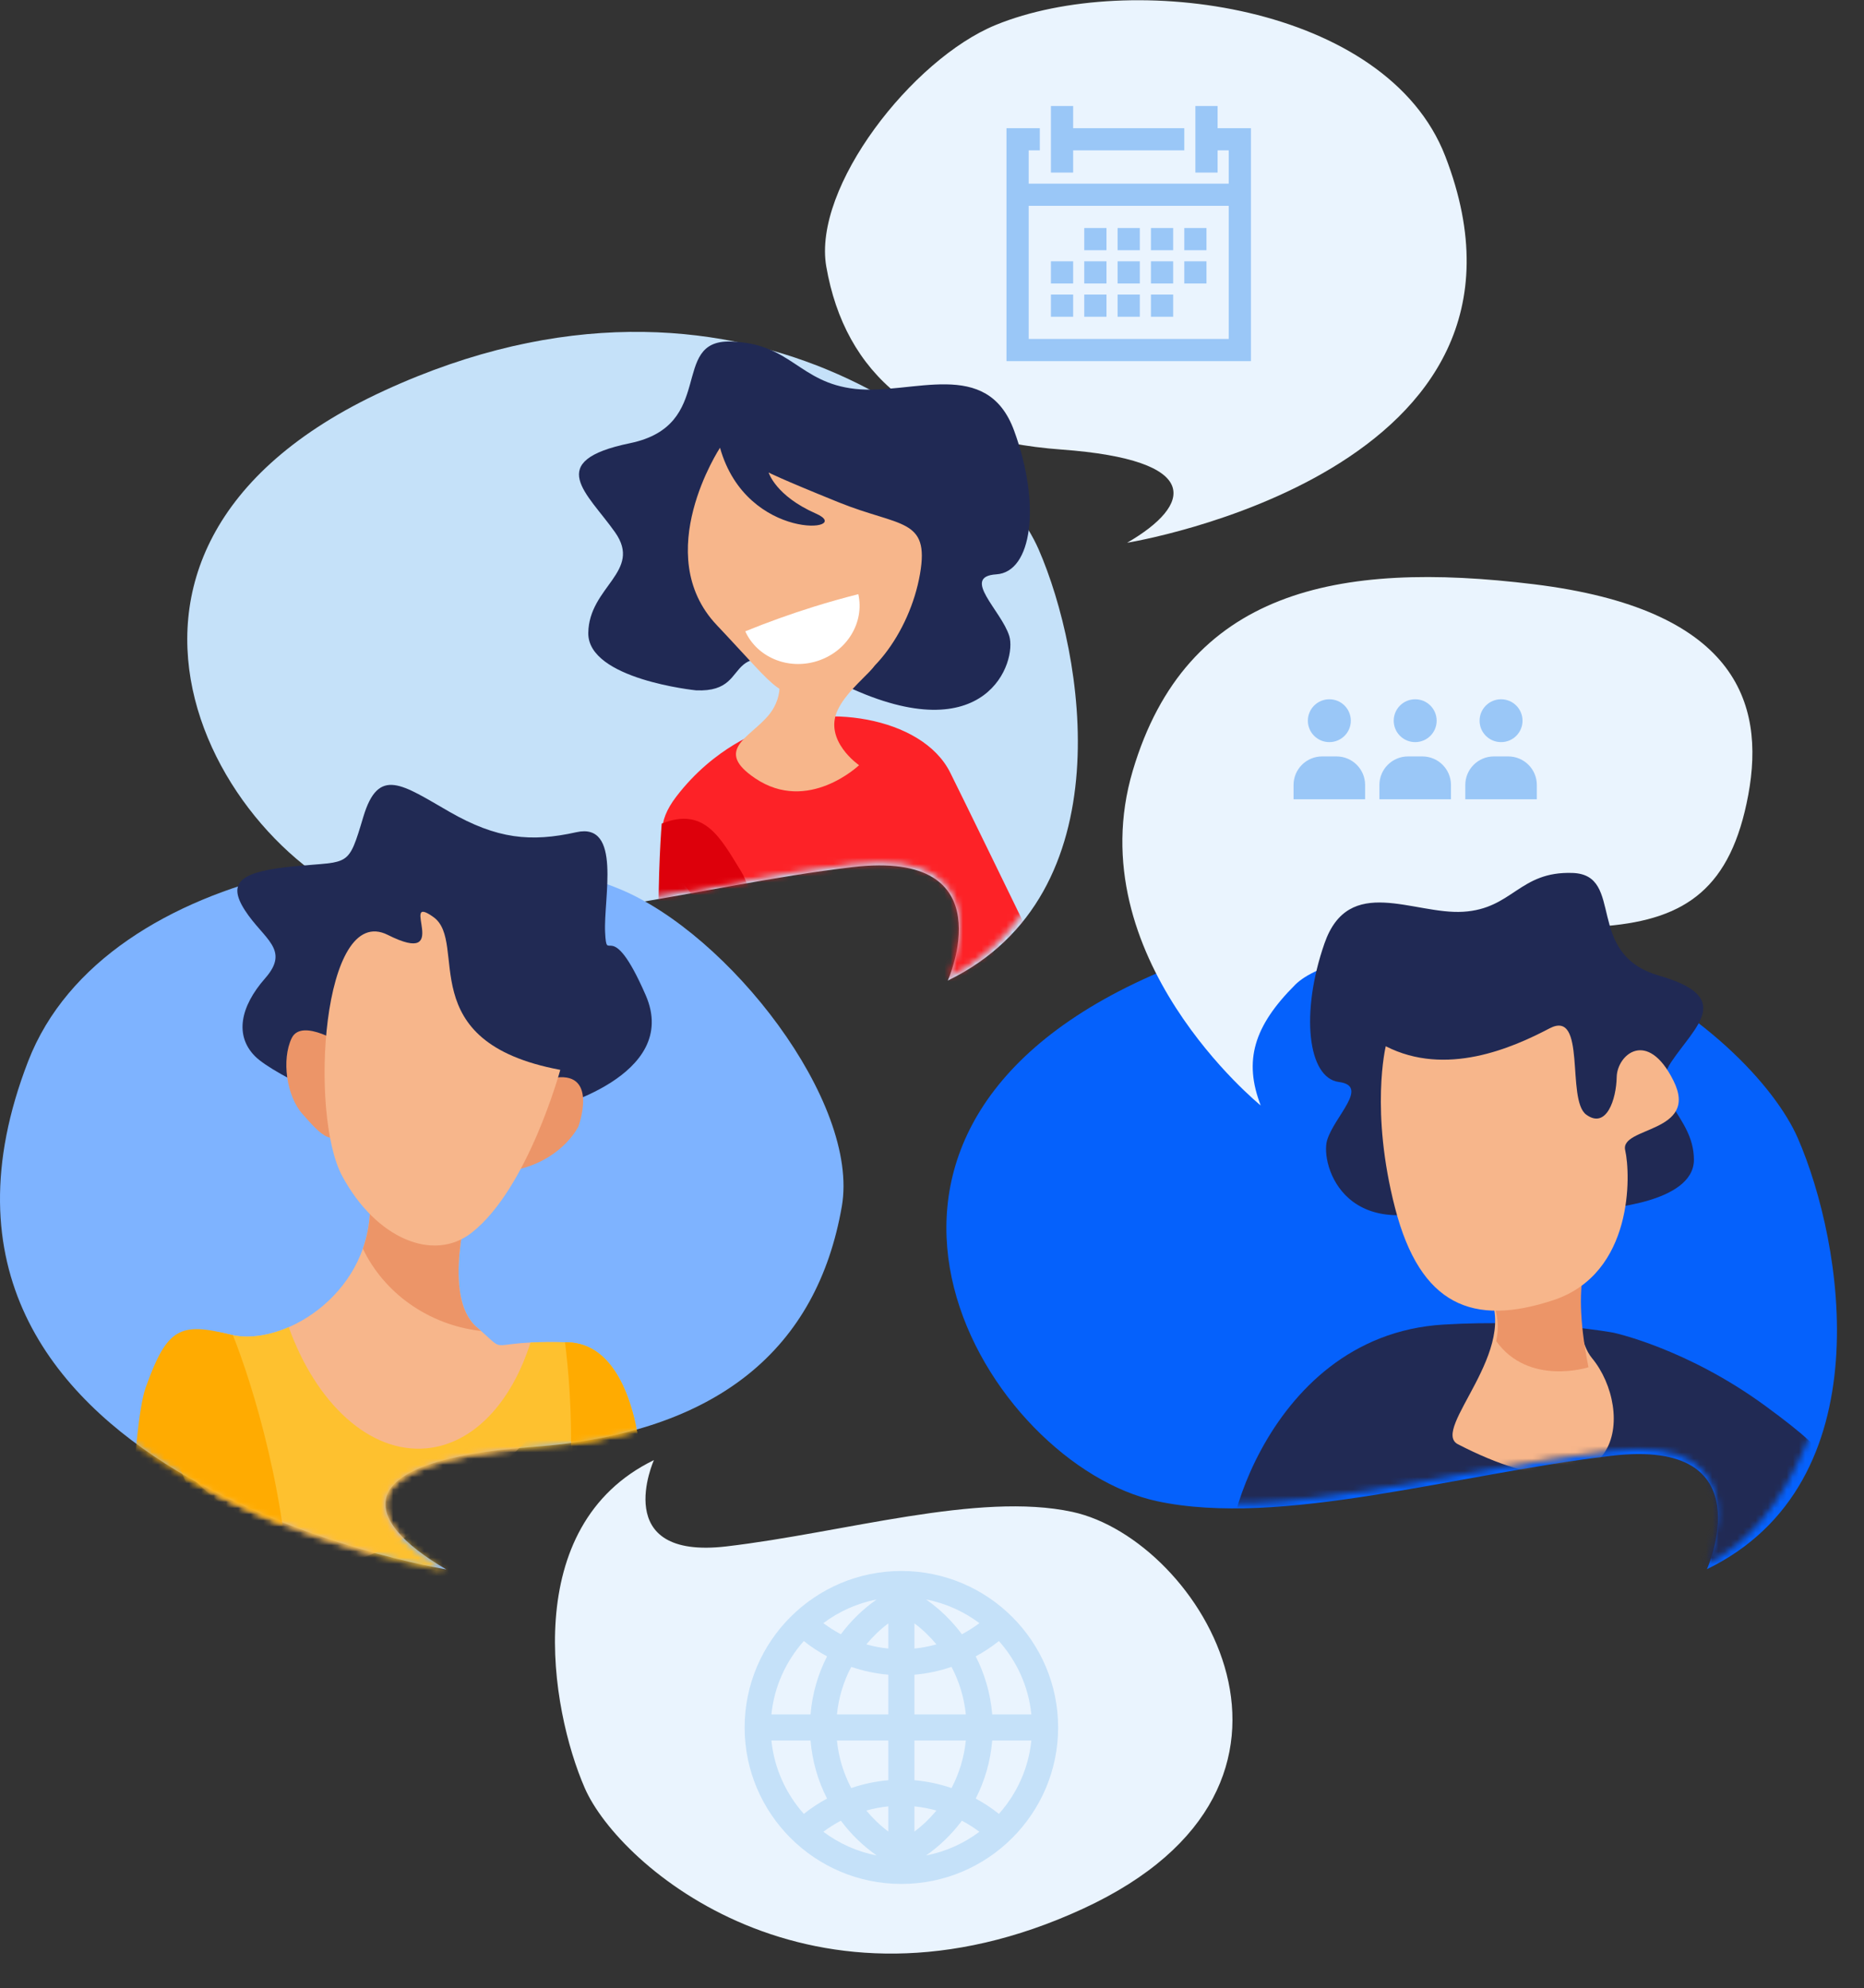 <?xml version="1.0" encoding="UTF-8"?>
<svg width="301px" height="321px" viewBox="0 0 301 321" version="1.1" xmlns="http://www.w3.org/2000/svg" xmlns:xlink="http://www.w3.org/1999/xlink">
    <rect x="0" y="0" width="301" height="321" fill="#333333" stroke="none"/>
    <title>パターンA</title>
    <defs>
        <polygon id="path-1" points="0 321 300.759 321 300.759 0.037 0 0.037"></polygon>
        <path d="M4.541,53.206 C-21.359,120.486 71.983,135.612 71.983,135.612 L71.983,135.612 C58.056,127.518 55.855,117.954 85.91,115.746 L85.91,115.746 C115.965,113.539 131.788,99.672 135.759,76.75 L135.759,76.75 C138.691,59.828 113.049,10.171 95.363,2.89 L95.363,2.89 C90.994,1.091 86.132,0.26 80.982,0.26 L80.982,0.26 C52.435,0.262 15.1,25.78 4.541,53.206 L4.541,53.206 Z" id="path-3"></path>
        <path d="M4.541,53.206 C-21.359,120.486 71.983,135.612 71.983,135.612 L71.983,135.612 C58.056,127.518 55.855,117.954 85.91,115.746 L85.91,115.746 C115.965,113.539 131.788,99.672 135.759,76.75 L135.759,76.75 C138.691,59.828 113.049,10.171 95.363,2.89 L95.363,2.89 C90.994,1.091 86.132,0.26 80.982,0.26 L80.982,0.26 C52.435,0.262 15.1,25.78 4.541,53.206" id="path-5"></path>
        <path d="M4.541,53.206 C-21.359,120.486 71.983,135.612 71.983,135.612 L71.983,135.612 C58.056,127.518 55.855,117.954 85.91,115.746 L85.91,115.746 C115.965,113.539 131.788,99.672 135.759,76.75 L135.759,76.75 C138.691,59.828 113.049,10.171 95.363,2.89 L95.363,2.89 C90.994,1.091 86.132,0.26 80.982,0.26 L80.982,0.26 C52.435,0.262 15.1,25.78 4.541,53.206" id="path-7"></path>
        <path d="M4.541,53.206 C-21.359,120.486 71.983,135.612 71.983,135.612 L71.983,135.612 C58.056,127.518 55.855,117.954 85.91,115.746 L85.91,115.746 C115.965,113.539 131.788,99.672 135.759,76.75 L135.759,76.75 C138.691,59.828 113.049,10.171 95.363,2.89 L95.363,2.89 C90.994,1.091 86.132,0.26 80.982,0.26 L80.982,0.26 C52.435,0.262 15.1,25.78 4.541,53.206" id="path-9"></path>
        <path d="M4.541,53.206 C-21.359,120.486 71.983,135.612 71.983,135.612 L71.983,135.612 C58.056,127.518 55.855,117.954 85.91,115.746 L85.91,115.746 C115.965,113.539 131.788,99.672 135.759,76.75 L135.759,76.75 C138.691,59.828 113.049,10.171 95.363,2.89 L95.363,2.89 C90.994,1.091 86.132,0.26 80.982,0.26 L80.982,0.26 C52.435,0.262 15.1,25.78 4.541,53.206" id="path-11"></path>
        <path d="M4.541,53.206 C-21.359,120.486 71.983,135.612 71.983,135.612 L71.983,135.612 C58.056,127.518 55.855,117.954 85.91,115.746 L85.91,115.746 C115.965,113.539 131.788,99.672 135.759,76.75 L135.759,76.75 C138.691,59.828 113.049,10.171 95.363,2.89 L95.363,2.89 C90.994,1.091 86.132,0.26 80.982,0.26 L80.982,0.26 C52.435,0.262 15.1,25.78 4.541,53.206" id="path-13"></path>
        <path d="M4.541,53.206 C-21.359,120.486 71.983,135.612 71.983,135.612 L71.983,135.612 C58.056,127.518 55.855,117.954 85.91,115.746 L85.91,115.746 C115.965,113.539 131.788,99.672 135.759,76.75 L135.759,76.75 C138.691,59.828 113.049,10.171 95.363,2.89 L95.363,2.89 C90.994,1.091 86.132,0.26 80.982,0.26 L80.982,0.26 C52.435,0.262 15.1,25.78 4.541,53.206" id="path-15"></path>
        <path d="M4.541,53.206 C-21.359,120.486 71.983,135.612 71.983,135.612 L71.983,135.612 C58.056,127.518 55.855,117.954 85.91,115.746 L85.91,115.746 C115.965,113.539 131.788,99.672 135.759,76.75 L135.759,76.75 C138.691,59.828 113.049,10.171 95.363,2.89 L95.363,2.89 C90.994,1.091 86.132,0.26 80.982,0.26 L80.982,0.26 C52.435,0.262 15.1,25.78 4.541,53.206" id="path-17"></path>
        <path d="M4.541,53.206 C-21.359,120.486 71.983,135.612 71.983,135.612 L71.983,135.612 C58.056,127.518 55.855,117.954 85.91,115.746 L85.91,115.746 C115.965,113.539 131.788,99.672 135.759,76.75 L135.759,76.75 C138.691,59.828 113.049,10.171 95.363,2.89 L95.363,2.89 C90.994,1.091 86.132,0.26 80.982,0.26 L80.982,0.26 C52.435,0.262 15.1,25.78 4.541,53.206" id="path-19"></path>
        <path d="M31.937,13.884 C-25.422,40.176 6.936,92.032 34.142,97.876 L34.142,97.876 C54.114,102.163 82.677,93.493 107.68,90.572 L107.68,90.572 C132.682,87.65 123.123,108.832 123.123,108.832 L123.123,108.832 C151.801,94.955 148.882,38.297 141.529,21.499 L141.529,21.499 C136.918,10.965 117.552,0.309 89.605,0.309 L89.605,0.309 C72.984,0.309 53.327,4.079 31.937,13.884" id="path-21"></path>
        <path d="M31.937,13.884 C-25.422,40.176 6.936,92.032 34.142,97.876 L34.142,97.876 C54.114,102.163 82.677,93.493 107.68,90.572 L107.68,90.572 C132.682,87.65 123.123,108.832 123.123,108.832 L123.123,108.832 C151.801,94.955 148.882,38.297 141.529,21.499 L141.529,21.499 C136.918,10.965 117.552,0.309 89.605,0.309 L89.605,0.309 C72.984,0.309 53.327,4.079 31.937,13.884" id="path-23"></path>
        <path d="M31.937,13.884 C-25.422,40.176 6.936,92.032 34.142,97.876 L34.142,97.876 C54.114,102.163 82.677,93.493 107.68,90.572 L107.68,90.572 C132.682,87.65 123.123,108.832 123.123,108.832 L123.123,108.832 C151.801,94.955 148.882,38.297 141.529,21.499 L141.529,21.499 C136.918,10.965 117.552,0.309 89.605,0.309 L89.605,0.309 C72.984,0.309 53.327,4.079 31.937,13.884" id="path-25"></path>
        <path d="M31.937,13.884 C-25.422,40.176 6.936,92.032 34.142,97.876 L34.142,97.876 C54.114,102.163 82.677,93.493 107.68,90.572 L107.68,90.572 C132.682,87.65 123.123,108.832 123.123,108.832 L123.123,108.832 C151.801,94.955 148.882,38.297 141.529,21.499 L141.529,21.499 C136.918,10.965 117.552,0.309 89.605,0.309 L89.605,0.309 C72.984,0.309 53.327,4.079 31.937,13.884" id="path-27"></path>
        <path d="M31.937,13.884 C-25.422,40.176 6.936,92.032 34.142,97.876 L34.142,97.876 C54.114,102.163 82.677,93.493 107.68,90.572 L107.68,90.572 C132.682,87.65 123.123,108.832 123.123,108.832 L123.123,108.832 C151.801,94.955 148.882,38.297 141.529,21.499 L141.529,21.499 C136.918,10.965 117.552,0.309 89.605,0.309 L89.605,0.309 C72.984,0.309 53.327,4.079 31.937,13.884" id="path-29"></path>
        <path d="M31.937,13.884 C-25.422,40.176 6.936,92.032 34.142,97.876 L34.142,97.876 C54.114,102.163 82.677,93.493 107.68,90.572 L107.68,90.572 C132.682,87.65 123.123,108.832 123.123,108.832 L123.123,108.832 C151.801,94.955 148.882,38.297 141.529,21.499 L141.529,21.499 C136.918,10.965 117.552,0.309 89.605,0.309 L89.605,0.309 C72.984,0.309 53.327,4.079 31.937,13.884" id="path-31"></path>
        <path d="M32.021,19.217 C-25.538,45.624 6.931,97.707 34.234,103.575 L34.234,103.575 C54.272,107.884 82.935,99.174 108.024,96.241 L108.024,96.241 C133.11,93.305 123.518,114.578 123.518,114.578 L123.518,114.578 C152.294,100.641 149.34,31.113 141.961,14.241 L141.961,14.241 C138.289,5.846 125.3,0.499 106.083,0.499 L106.083,0.499 C86.682,0.499 60.934,5.95 32.021,19.217" id="path-33"></path>
        <path d="M32.021,19.217 C-25.538,45.624 6.931,97.707 34.234,103.575 L34.234,103.575 C54.272,107.884 82.935,99.174 108.024,96.241 L108.024,96.241 C133.11,93.305 123.518,114.578 123.518,114.578 L123.518,114.578 C152.294,100.641 149.34,31.113 141.961,14.241 L141.961,14.241 C138.289,5.846 125.3,0.499 106.083,0.499 L106.083,0.499 C86.682,0.499 60.934,5.95 32.021,19.217" id="path-35"></path>
        <path d="M32.021,19.217 C-25.538,45.624 6.931,97.707 34.234,103.575 L34.234,103.575 C54.272,107.884 82.935,99.174 108.024,96.241 L108.024,96.241 C133.11,93.305 123.518,114.578 123.518,114.578 L123.518,114.578 C152.294,100.641 149.34,31.113 141.961,14.241 L141.961,14.241 C138.289,5.846 125.3,0.499 106.083,0.499 L106.083,0.499 C86.682,0.499 60.934,5.95 32.021,19.217" id="path-37"></path>
        <path d="M32.021,19.217 C-25.538,45.624 6.931,97.707 34.234,103.575 L34.234,103.575 C54.272,107.884 82.935,99.174 108.024,96.241 L108.024,96.241 C133.11,93.305 123.518,114.578 123.518,114.578 L123.518,114.578 C152.294,100.641 149.34,31.113 141.961,14.241 L141.961,14.241 C138.289,5.846 125.3,0.499 106.083,0.499 L106.083,0.499 C86.682,0.499 60.934,5.95 32.021,19.217" id="path-39"></path>
        <path d="M32.021,19.217 C-25.538,45.624 6.931,97.707 34.234,103.575 L34.234,103.575 C54.272,107.884 82.935,99.174 108.024,96.241 L108.024,96.241 C133.11,93.305 123.518,114.578 123.518,114.578 L123.518,114.578 C152.294,100.641 149.34,31.113 141.961,14.241 L141.961,14.241 C138.289,5.846 125.3,0.499 106.083,0.499 L106.083,0.499 C86.682,0.499 60.934,5.95 32.021,19.217" id="path-41"></path>
    </defs>
    <g id="Page-1" stroke="none" stroke-width="1" fill="none" fill-rule="evenodd">
        <g id="PC" transform="translate(-677, -12549)">
            <g id="サポート体制" transform="translate(-12, 12110)">
                <g id="サポート1" transform="translate(689, 439)">
                    <g id="パターンA">
                        <g id="Group-37">
                            <path d="M153.048,158.325 C153.048,158.325 162.589,137.077 137.634,140.008 C112.676,142.938 84.165,151.636 64.23,147.335 C37.073,141.472 4.775,89.455 62.028,63.08 C119.282,36.706 160.387,71.871 167.728,88.723 C175.068,105.574 181.674,144.405 153.048,158.325" id="Fill-1" fill="#C5E1F9"></path>
                            <path d="M275.631,253.369 C275.631,253.369 285.172,232.122 260.218,235.055 C235.261,237.984 206.749,246.683 186.816,242.38 C159.656,236.519 127.358,184.5 184.614,158.126 C241.865,131.75 282.971,166.917 290.313,183.768 C297.653,200.62 304.257,239.449 275.631,253.369" id="Fill-3" fill="#0561FC"></path>
                            <path d="M72.078,253.404 C72.078,253.404 -21.387,238.343 4.547,171.348 C17.026,139.112 71.344,131.786 99.97,143.508 C117.678,150.759 138.873,177.943 135.937,194.793 C131.961,217.617 116.117,231.425 86.022,233.623 C55.929,235.821 58.132,245.345 72.078,253.404" id="Fill-5" fill="#7EB3FF"></path>
                            <path d="M203.581,178.494 C203.581,178.494 173.985,154.528 182.922,124.431 C191.555,95.348 215.866,90.433 247.694,94.335 C280.129,98.311 285.106,113.284 282.315,128.332 C279.523,143.381 272.263,148.398 259.42,149.511 C246.577,150.626 215.866,152.298 209.165,158.986 C202.464,165.674 200.789,171.248 203.581,178.494" id="Fill-7" fill="#EAF4FE"></path>
                            <path d="M105.594,235.752 C105.594,235.752 98.334,251.914 117.32,249.684 C136.306,247.456 157.995,240.839 173.159,244.112 C193.82,248.571 218.39,288.142 174.836,308.207 C131.281,328.271 100.009,301.518 94.427,288.699 C88.842,275.881 83.818,246.34 105.594,235.752" id="Fill-9" fill="#EAF4FE"></path>
                            <path d="M182.009,87.634 C182.009,87.634 253.11,76.177 233.38,25.212 C223.889,0.688 182.569,-4.886 160.79,4.031 C147.319,9.548 131.196,30.227 133.429,43.046 C136.456,60.41 148.508,70.914 171.402,72.585 C194.294,74.258 192.618,81.503 182.009,87.634" id="Fill-11" fill="#EAF4FE"></path>
                            <polygon id="Fill-13" fill="#9AC7F7" points="169.705 17.116 169.705 27.861 173.293 27.861 173.293 24.279 191.238 24.279 191.238 20.697 173.293 20.697 173.293 17.116"></polygon>
                            <mask id="mask-2" fill="white">
                                <use xlink:href="#path-1"></use>
                            </mask>
                            <g id="Clip-16"></g>
                            <path d="M166.115,54.726 L198.413,54.726 L198.413,33.234 L166.115,33.234 L166.115,54.726 Z M202.002,33.235 L202.002,29.653 L202.002,20.697 L196.619,20.697 L196.619,17.116 L193.031,17.116 L193.031,27.861 L196.619,27.861 L196.619,24.279 L198.413,24.279 L198.413,29.653 L166.115,29.653 L166.115,24.279 L167.91,24.279 L167.91,20.697 L162.527,20.697 L162.527,29.653 L162.527,33.235 L162.527,58.309 L202.002,58.309 L202.002,33.235 Z" id="Fill-15" fill="#9AC7F7" mask="url(#mask-2)"></path>
                            <polygon id="Fill-17" fill="#9AC7F7" mask="url(#mask-2)" points="169.705 45.772 173.293 45.772 173.293 42.189 169.705 42.189"></polygon>
                            <polygon id="Fill-18" fill="#9AC7F7" mask="url(#mask-2)" points="175.086 45.772 178.676 45.772 178.676 42.189 175.086 42.189"></polygon>
                            <polygon id="Fill-19" fill="#9AC7F7" mask="url(#mask-2)" points="180.471 45.772 184.058 45.772 184.058 42.189 180.471 42.189"></polygon>
                            <polygon id="Fill-20" fill="#9AC7F7" mask="url(#mask-2)" points="185.854 45.772 189.444 45.772 189.444 42.189 185.854 42.189"></polygon>
                            <polygon id="Fill-21" fill="#9AC7F7" mask="url(#mask-2)" points="175.086 40.398 178.676 40.398 178.676 36.816 175.086 36.816"></polygon>
                            <polygon id="Fill-22" fill="#9AC7F7" mask="url(#mask-2)" points="180.471 40.398 184.058 40.398 184.058 36.816 180.471 36.816"></polygon>
                            <polygon id="Fill-23" fill="#9AC7F7" mask="url(#mask-2)" points="185.854 40.398 189.444 40.398 189.444 36.816 185.854 36.816"></polygon>
                            <polygon id="Fill-24" fill="#9AC7F7" mask="url(#mask-2)" points="169.705 51.144 173.293 51.144 173.293 47.561 169.705 47.561"></polygon>
                            <polygon id="Fill-25" fill="#9AC7F7" mask="url(#mask-2)" points="175.086 51.144 178.676 51.144 178.676 47.561 175.086 47.561"></polygon>
                            <polygon id="Fill-26" fill="#9AC7F7" mask="url(#mask-2)" points="180.471 51.144 184.058 51.144 184.058 47.561 180.471 47.561"></polygon>
                            <polygon id="Fill-27" fill="#9AC7F7" mask="url(#mask-2)" points="185.854 51.144 189.444 51.144 189.444 47.561 185.854 47.561"></polygon>
                            <polygon id="Fill-28" fill="#9AC7F7" mask="url(#mask-2)" points="191.238 45.772 194.824 45.772 194.824 42.189 191.238 42.189"></polygon>
                            <polygon id="Fill-29" fill="#9AC7F7" mask="url(#mask-2)" points="191.238 40.398 194.824 40.398 194.824 36.816 191.238 36.816"></polygon>
                            <path d="M228.525,119.825 C226.61,119.825 225.059,118.279 225.059,116.367 C225.059,114.456 226.61,112.906 228.525,112.906 C230.441,112.906 231.992,114.456 231.992,116.367 C231.992,118.279 230.441,119.825 228.525,119.825" id="Fill-30" fill="#9AC7F7" mask="url(#mask-2)"></path>
                            <path d="M227.37,122.133 L229.681,122.133 C232.233,122.133 234.303,124.198 234.303,126.745 L234.303,129.052 L222.748,129.052 L222.748,126.745 C222.748,124.198 224.818,122.133 227.37,122.133" id="Fill-31" fill="#9AC7F7" mask="url(#mask-2)"></path>
                            <path d="M214.664,119.825 C212.747,119.825 211.195,118.279 211.195,116.367 C211.195,114.456 212.747,112.906 214.664,112.906 C216.58,112.906 218.13,114.456 218.13,116.367 C218.13,118.279 216.58,119.825 214.664,119.825" id="Fill-32" fill="#9AC7F7" mask="url(#mask-2)"></path>
                            <path d="M213.506,122.133 L215.819,122.133 C218.37,122.133 220.439,124.198 220.439,126.745 L220.439,129.052 L208.884,129.052 L208.884,126.745 C208.884,124.198 210.954,122.133 213.506,122.133" id="Fill-33" fill="#9AC7F7" mask="url(#mask-2)"></path>
                            <path d="M242.394,119.825 C240.477,119.825 238.925,118.279 238.925,116.367 C238.925,114.456 240.477,112.906 242.394,112.906 C244.309,112.906 245.858,114.456 245.858,116.367 C245.858,118.279 244.309,119.825 242.394,119.825" id="Fill-34" fill="#9AC7F7" mask="url(#mask-2)"></path>
                            <path d="M241.238,122.133 L243.549,122.133 C246.102,122.133 248.169,124.198 248.169,126.745 L248.169,129.052 L236.616,129.052 L236.616,126.745 C236.616,124.198 238.686,122.133 241.238,122.133" id="Fill-35" fill="#9AC7F7" mask="url(#mask-2)"></path>
                            <path d="M161.306,292.873 C160.127,291.931 158.871,291.108 157.561,290.4 C159.033,287.519 159.95,284.346 160.224,281.024 L166.543,281.024 C166.088,285.552 164.179,289.646 161.306,292.873 L161.306,292.873 Z M124.569,281.024 L130.888,281.024 C131.161,284.346 132.078,287.519 133.551,290.4 C132.24,291.108 130.984,291.931 129.803,292.873 C126.933,289.646 125.023,285.552 124.569,281.024 L124.569,281.024 Z M129.803,264.966 C130.984,265.908 132.24,266.73 133.553,267.442 C132.078,270.321 131.161,273.494 130.888,276.814 L124.569,276.814 C125.023,272.286 126.933,268.192 129.803,264.966 L129.803,264.966 Z M147.665,276.814 L147.665,270.399 C149.72,270.227 151.724,269.792 153.652,269.138 C154.895,271.497 155.69,274.089 155.963,276.814 L147.665,276.814 Z M147.665,287.44 L147.665,281.024 L155.963,281.024 C155.69,283.75 154.895,286.342 153.654,288.7 C151.724,288.046 149.72,287.613 147.665,287.44 L147.665,287.44 Z M147.665,295.728 L147.665,291.661 C148.872,291.783 150.059,292.012 151.217,292.336 C150.173,293.587 148.996,294.734 147.665,295.728 L147.665,295.728 Z M155.328,293.973 C156.313,294.489 157.257,295.092 158.156,295.763 C155.652,297.634 152.733,298.971 149.548,299.584 C151.791,298.016 153.73,296.112 155.328,293.973 L155.328,293.973 Z M141.564,299.584 C138.379,298.971 135.459,297.634 132.955,295.763 C133.855,295.092 134.799,294.489 135.784,293.973 C137.383,296.112 139.319,298.016 141.564,299.584 L141.564,299.584 Z M143.447,291.661 L143.447,295.728 C142.116,294.734 140.939,293.587 139.895,292.336 C141.052,292.012 142.239,291.783 143.447,291.661 L143.447,291.661 Z M143.447,281.024 L143.447,287.44 C141.391,287.613 139.39,288.046 137.458,288.7 C136.216,286.342 135.421,283.75 135.148,281.024 L143.447,281.024 Z M143.447,270.399 L143.447,276.814 L135.148,276.814 C135.421,274.089 136.216,271.497 137.46,269.138 C139.39,269.792 141.392,270.227 143.447,270.399 L143.447,270.399 Z M143.447,262.113 L143.447,266.178 C142.239,266.056 141.054,265.827 139.897,265.504 C140.941,264.254 142.117,263.106 143.447,262.113 L143.447,262.113 Z M135.784,263.87 C134.799,263.35 133.855,262.747 132.955,262.076 C135.459,260.205 138.379,258.868 141.562,258.255 C139.319,259.822 137.383,261.726 135.784,263.87 L135.784,263.87 Z M149.55,258.255 C152.733,258.868 155.652,260.205 158.156,262.076 C157.257,262.747 156.313,263.35 155.328,263.87 C153.73,261.726 151.791,259.822 149.55,258.255 L149.55,258.255 Z M147.665,262.113 C148.994,263.106 150.171,264.254 151.215,265.504 C150.057,265.827 148.872,266.056 147.665,266.178 L147.665,262.113 Z M160.224,276.814 C159.95,273.494 159.033,270.321 157.559,267.442 C158.871,266.73 160.127,265.908 161.306,264.966 C164.179,268.192 166.088,272.286 166.543,276.814 L160.224,276.814 Z M145.555,253.655 C131.598,253.655 120.245,264.988 120.245,278.92 C120.245,292.85 131.598,304.184 145.555,304.184 C159.513,304.184 170.867,292.85 170.867,278.92 C170.867,264.988 159.513,253.655 145.555,253.655 L145.555,253.655 Z" id="Fill-36" fill="#C5E1F9" mask="url(#mask-2)"></path>
                        </g>
                        <g id="Group-65" transform="translate(0, 118)">
                            <g id="Group-40">
                                <mask id="mask-4" fill="white">
                                    <use xlink:href="#path-3"></use>
                                </mask>
                                <g id="Clip-39"></g>
                                <path d="M88.7,61.045 C88.7,61.045 110.001,55.838 104.268,42.683 C98.533,29.527 97.985,38.023 97.714,32.541 C97.44,27.06 100.443,14.726 93.072,16.371 C85.699,18.015 80.237,17.468 72.59,13.082 C64.944,8.696 61.122,5.681 58.665,13.903 C56.206,22.126 56.478,21.03 47.742,21.853 C39.003,22.673 36.544,24.319 39.549,28.978 C42.552,33.637 46.922,35.283 42.827,39.941 C38.728,44.601 37.909,49.261 41.187,52.549 C44.465,55.838 59.074,62.005 59.074,62.005 L88.7,61.045 Z" id="Fill-38" fill="#212A54" mask="url(#mask-4)"></path>
                            </g>
                            <g id="Group-43">
                                <mask id="mask-6" fill="white">
                                    <use xlink:href="#path-5"></use>
                                </mask>
                                <g id="Clip-42"></g>
                                <path d="M55.66,50.812 C55.66,50.812 48.748,46.213 47.101,49.623 C45.453,53.033 46.244,58.968 48.844,61.866 C51.442,64.765 54.532,68.795 56.535,62.09 C58.537,55.383 55.66,50.812 55.66,50.812" id="Fill-41" fill="#EC9568" mask="url(#mask-6)"></path>
                            </g>
                            <g id="Group-46">
                                <mask id="mask-8" fill="white">
                                    <use xlink:href="#path-7"></use>
                                </mask>
                                <g id="Clip-45"></g>
                                <path d="M93.4,63.883 C93.4,63.883 96.619,55.154 89.838,55.982 C86.089,56.44 81.507,60.237 80.449,63.991 C79.39,67.744 77.643,72.516 84.363,70.64 C91.084,68.764 93.4,63.883 93.4,63.883" id="Fill-44" fill="#EC9568" mask="url(#mask-8)"></path>
                            </g>
                            <g id="Group-49">
                                <mask id="mask-10" fill="white">
                                    <use xlink:href="#path-9"></use>
                                </mask>
                                <g id="Clip-48"></g>
                                <path d="M75.732,76.119 C75.732,76.119 71.225,91.33 76.959,96.264 C82.693,101.199 77.371,98.319 91.706,98.731 C106.041,99.143 62.068,139.213 52.237,133.867 C42.409,128.523 27.397,122.987 26.988,111.065 C26.579,99.143 29.038,95.442 37.229,97.496 C45.42,99.554 59.347,91.33 59.757,77.354 C60.167,63.374 75.732,76.119 75.732,76.119" id="Fill-47" fill="#F7B68B" mask="url(#mask-10)"></path>
                            </g>
                            <g id="Group-52">
                                <mask id="mask-12" fill="white">
                                    <use xlink:href="#path-11"></use>
                                </mask>
                                <g id="Clip-51"></g>
                                <path d="M58.594,83.605 C59.275,81.68 59.691,79.59 59.756,77.354 C60.167,63.374 75.732,76.119 75.732,76.119 C75.732,76.119 71.225,91.33 76.959,96.264 C77.229,96.497 77.477,96.712 77.701,96.911 C69.156,95.931 61.991,90.741 58.594,83.605" id="Fill-50" fill="#EC9568" mask="url(#mask-12)"></path>
                            </g>
                            <g id="Group-55">
                                <mask id="mask-14" fill="white">
                                    <use xlink:href="#path-13"></use>
                                </mask>
                                <g id="Clip-54"></g>
                                <path d="M90.475,54.742 C90.475,54.742 85.25,73.941 76.141,81.053 C69.996,85.85 60.71,82.012 55.252,71.871 C49.902,61.94 51.974,27.608 62.624,32.952 C73.273,38.297 64.262,25.963 69.996,30.074 C75.732,34.186 66.31,50.221 90.475,54.742" id="Fill-53" fill="#F7B68B" mask="url(#mask-14)"></path>
                            </g>
                            <g id="Group-58">
                                <mask id="mask-16" fill="white">
                                    <use xlink:href="#path-15"></use>
                                </mask>
                                <g id="Clip-57"></g>
                                <path d="M37.229,97.497 C39.961,98.183 43.332,97.719 46.629,96.285 C51.02,108.561 59.702,116.711 68.88,115.849 C76.495,115.135 82.625,108.392 85.663,98.766 C87.155,98.689 89.105,98.656 91.706,98.731 C106.041,99.143 105.739,131.985 100.718,144.033 C100.574,144.377 45.185,144.033 45.185,144.033 C45.185,144.033 27.397,122.987 26.988,111.065 C26.579,99.143 29.038,95.442 37.229,97.497" id="Fill-56" fill="#FEC12F" mask="url(#mask-16)"></path>
                            </g>
                            <g id="Group-61">
                                <mask id="mask-18" fill="white">
                                    <use xlink:href="#path-17"></use>
                                </mask>
                                <g id="Clip-60"></g>
                                <path d="M91.239,98.72 C91.394,98.725 91.546,98.728 91.706,98.731 C106.041,99.143 105.738,131.985 100.718,144.033 C100.671,144.139 95.434,144.026 88.194,144.033 C93.68,126.11 92.315,107.273 91.239,98.72" id="Fill-59" fill="#FFAB01" mask="url(#mask-18)"></path>
                            </g>
                            <g id="Group-64">
                                <mask id="mask-20" fill="white">
                                    <use xlink:href="#path-19"></use>
                                </mask>
                                <g id="Clip-63"></g>
                                <path d="M37.229,97.497 C37.355,97.529 37.482,97.557 37.613,97.583 C40.635,105.127 46.846,124.741 46.832,144.033 C41.404,144.132 20.418,144.033 20.418,144.033 C20.418,144.033 21.228,112.495 23.513,106.071 C26.954,96.404 29.038,95.442 37.229,97.497" id="Fill-62" fill="#FFAB01" mask="url(#mask-20)"></path>
                            </g>
                        </g>
                        <g id="Group-84" transform="translate(30, 49)">
                            <g id="Group-68">
                                <mask id="mask-22" fill="white">
                                    <use xlink:href="#path-21"></use>
                                </mask>
                                <g id="Clip-67"></g>
                                <path d="M93.125,68.981 C93.125,68.981 85.398,71.501 79.187,79.649 C72.977,87.797 79.901,92.68 94.222,111.139 C108.542,129.596 114.568,162.326 114.568,162.326 L152.758,135.926 C152.758,135.926 128.037,84.975 123.448,75.759 C118.86,66.541 102.407,64.424 93.125,68.981" id="Fill-66" fill="#FD2227" mask="url(#mask-22)"></path>
                            </g>
                            <g id="Group-71">
                                <mask id="mask-24" fill="white">
                                    <use xlink:href="#path-23"></use>
                                </mask>
                                <g id="Clip-70"></g>
                                <path d="M82.391,62.463 C82.391,62.463 64.894,60.684 64.997,53.197 C65.098,45.707 73.784,43.292 69.326,36.953 C64.863,30.615 57.724,25.451 71.737,22.558 C85.751,19.662 78.065,5.901 87.932,6.144 C97.799,6.387 98.932,12.791 108.122,13.796 C117.313,14.803 129.377,8.577 133.758,20.532 C138.141,32.487 136.664,43.372 130.888,43.734 C125.116,44.097 131.696,49.583 132.972,53.675 C134.245,57.767 129.386,72.461 106.687,61.801 C83.988,51.139 93.142,62.939 82.391,62.463" id="Fill-69" fill="#202954" mask="url(#mask-24)"></path>
                            </g>
                            <g id="Group-74">
                                <mask id="mask-26" fill="white">
                                    <use xlink:href="#path-25"></use>
                                </mask>
                                <g id="Clip-73"></g>
                                <path d="M95.506,59.267 C95.506,59.267 97.046,63.03 94.043,66.568 C91.037,70.108 85.242,72.154 91.951,76.67 C100.489,82.421 108.723,74.55 108.723,74.55 C108.723,74.55 102.916,70.564 105.288,65.602 C107.66,60.639 115.444,56.817 108.695,57.598 C101.947,58.382 95.113,55.408 95.506,59.267" id="Fill-72" fill="#F7B68B" mask="url(#mask-26)"></path>
                            </g>
                            <g id="Group-77">
                                <mask id="mask-28" fill="white">
                                    <use xlink:href="#path-27"></use>
                                </mask>
                                <g id="Clip-76"></g>
                                <path d="M86.268,23.295 C86.268,23.295 74.95,40.499 85.73,51.914 C96.508,63.331 95.385,63.63 102.744,63.054 C110.103,62.477 116.935,53.131 118.569,43.638 C120.127,34.59 115.334,36.112 105.439,32.108 C95.546,28.107 94.118,27.291 94.118,27.291 C94.118,27.291 95.224,31.049 101.752,33.921 C108.279,36.79 90.591,38.64 86.268,23.295" id="Fill-75" fill="#F7B68B" mask="url(#mask-28)"></path>
                            </g>
                            <g id="Group-80">
                                <mask id="mask-30" fill="white">
                                    <use xlink:href="#path-29"></use>
                                </mask>
                                <g id="Clip-79"></g>
                                <path d="M101.405,48.966 C103.818,48.213 106.216,47.541 108.601,46.935 C109.625,51.503 106.771,56.237 101.93,57.746 C97.193,59.223 92.234,57.088 90.347,52.934 C93.894,51.495 97.579,50.158 101.405,48.966" id="Fill-78" fill="#FFFFFF" mask="url(#mask-30)"></path>
                            </g>
                            <g id="Group-83">
                                <mask id="mask-32" fill="white">
                                    <use xlink:href="#path-31"></use>
                                </mask>
                                <g id="Clip-82"></g>
                                <path d="M76.853,83.982 C76.853,83.982 74.13,117.182 81.292,126.411 C88.452,135.639 88.285,115.966 91.875,118.027 C95.468,120.086 92.999,97.082 89.68,91.703 C86.36,86.324 83.809,81.202 76.853,83.982" id="Fill-81" fill="#DD000B" mask="url(#mask-32)"></path>
                            </g>
                        </g>
                        <g id="Group-100" transform="translate(152, 138)">
                            <g id="Group-87">
                                <mask id="mask-34" fill="white">
                                    <use xlink:href="#path-33"></use>
                                </mask>
                                <g id="Clip-86"></g>
                                <path d="M108.546,77.18 C108.546,77.18 120.36,79.692 133.085,89.012 C145.811,98.331 142.883,98.431 145.116,104.298 C147.349,110.165 148.778,140.217 148.778,140.217 L123.499,138.106 L126.373,182.293 L56.349,174.305 L62.169,132.122 C62.169,132.122 50.844,114.344 47.301,114.633 C43.759,114.921 51.243,77.673 81.094,75.87 C96.708,74.927 108.546,77.18 108.546,77.18" id="Fill-85" fill="#212A54" mask="url(#mask-34)"></path>
                            </g>
                            <g id="Group-90">
                                <mask id="mask-36" fill="white">
                                    <use xlink:href="#path-35"></use>
                                </mask>
                                <g id="Clip-89"></g>
                                <path d="M103.085,62.87 C103.085,62.87 101.317,76.746 105.072,81.281 C111.988,89.625 110.609,109.214 83.433,95.195 C78.875,92.844 93.885,79.789 88.088,70.329 C82.292,60.871 103.085,62.87 103.085,62.87" id="Fill-88" fill="#F7B68B" mask="url(#mask-36)"></path>
                            </g>
                            <g id="Group-93">
                                <mask id="mask-38" fill="white">
                                    <use xlink:href="#path-37"></use>
                                </mask>
                                <g id="Clip-92"></g>
                                <path d="M105.429,63.232 C105.429,63.232 101.297,66.87 104.51,82.757 C104.513,82.773 94.834,85.86 89.61,78.538 C90.11,76.159 89.972,73.403 88.087,70.329 C82.292,60.871 105.429,63.232 105.429,63.232" id="Fill-91" fill="#EC9568" mask="url(#mask-38)"></path>
                            </g>
                            <g id="Group-96">
                                <mask id="mask-40" fill="white">
                                    <use xlink:href="#path-39"></use>
                                </mask>
                                <g id="Clip-95"></g>
                                <path d="M106.304,57.194 C106.304,57.194 121.566,56.413 121.534,49.232 C121.505,42.053 113.957,39.281 117.893,33.443 C121.827,27.604 128.088,23.034 115.901,19.524 C103.714,16.012 110.519,3.233 101.921,2.948 C93.322,2.661 92.284,8.736 84.268,9.216 C76.252,9.695 65.792,3.096 61.879,14.319 C57.966,25.542 59.169,36.046 64.196,36.699 C69.223,37.349 63.447,42.259 62.302,46.112 C61.161,49.966 65.279,64.299 85.142,55.281 C105.002,46.263 96.933,57.084 106.304,57.194" id="Fill-94" fill="#202954" mask="url(#mask-40)"></path>
                            </g>
                            <g id="Group-99">
                                <mask id="mask-42" fill="white">
                                    <use xlink:href="#path-41"></use>
                                </mask>
                                <g id="Clip-98"></g>
                                <path d="M71.773,30.93 C71.773,30.93 69.215,41.392 73.286,57.083 C77.357,72.774 85.836,76.232 98.848,71.92 C111.859,67.605 111.32,51.56 110.436,47.719 C109.55,43.878 122.453,44.98 118.241,36.507 C114.029,28.036 109.136,32.294 109.066,35.903 C108.995,39.515 107.405,44.367 104.139,41.967 C100.873,39.566 104.263,24.872 98.218,28.045 C92.174,31.219 81.504,35.897 71.773,30.93" id="Fill-97" fill="#F7B68B" mask="url(#mask-42)"></path>
                            </g>
                        </g>
                    </g>
                </g>
            </g>
        </g>
    </g>
</svg>